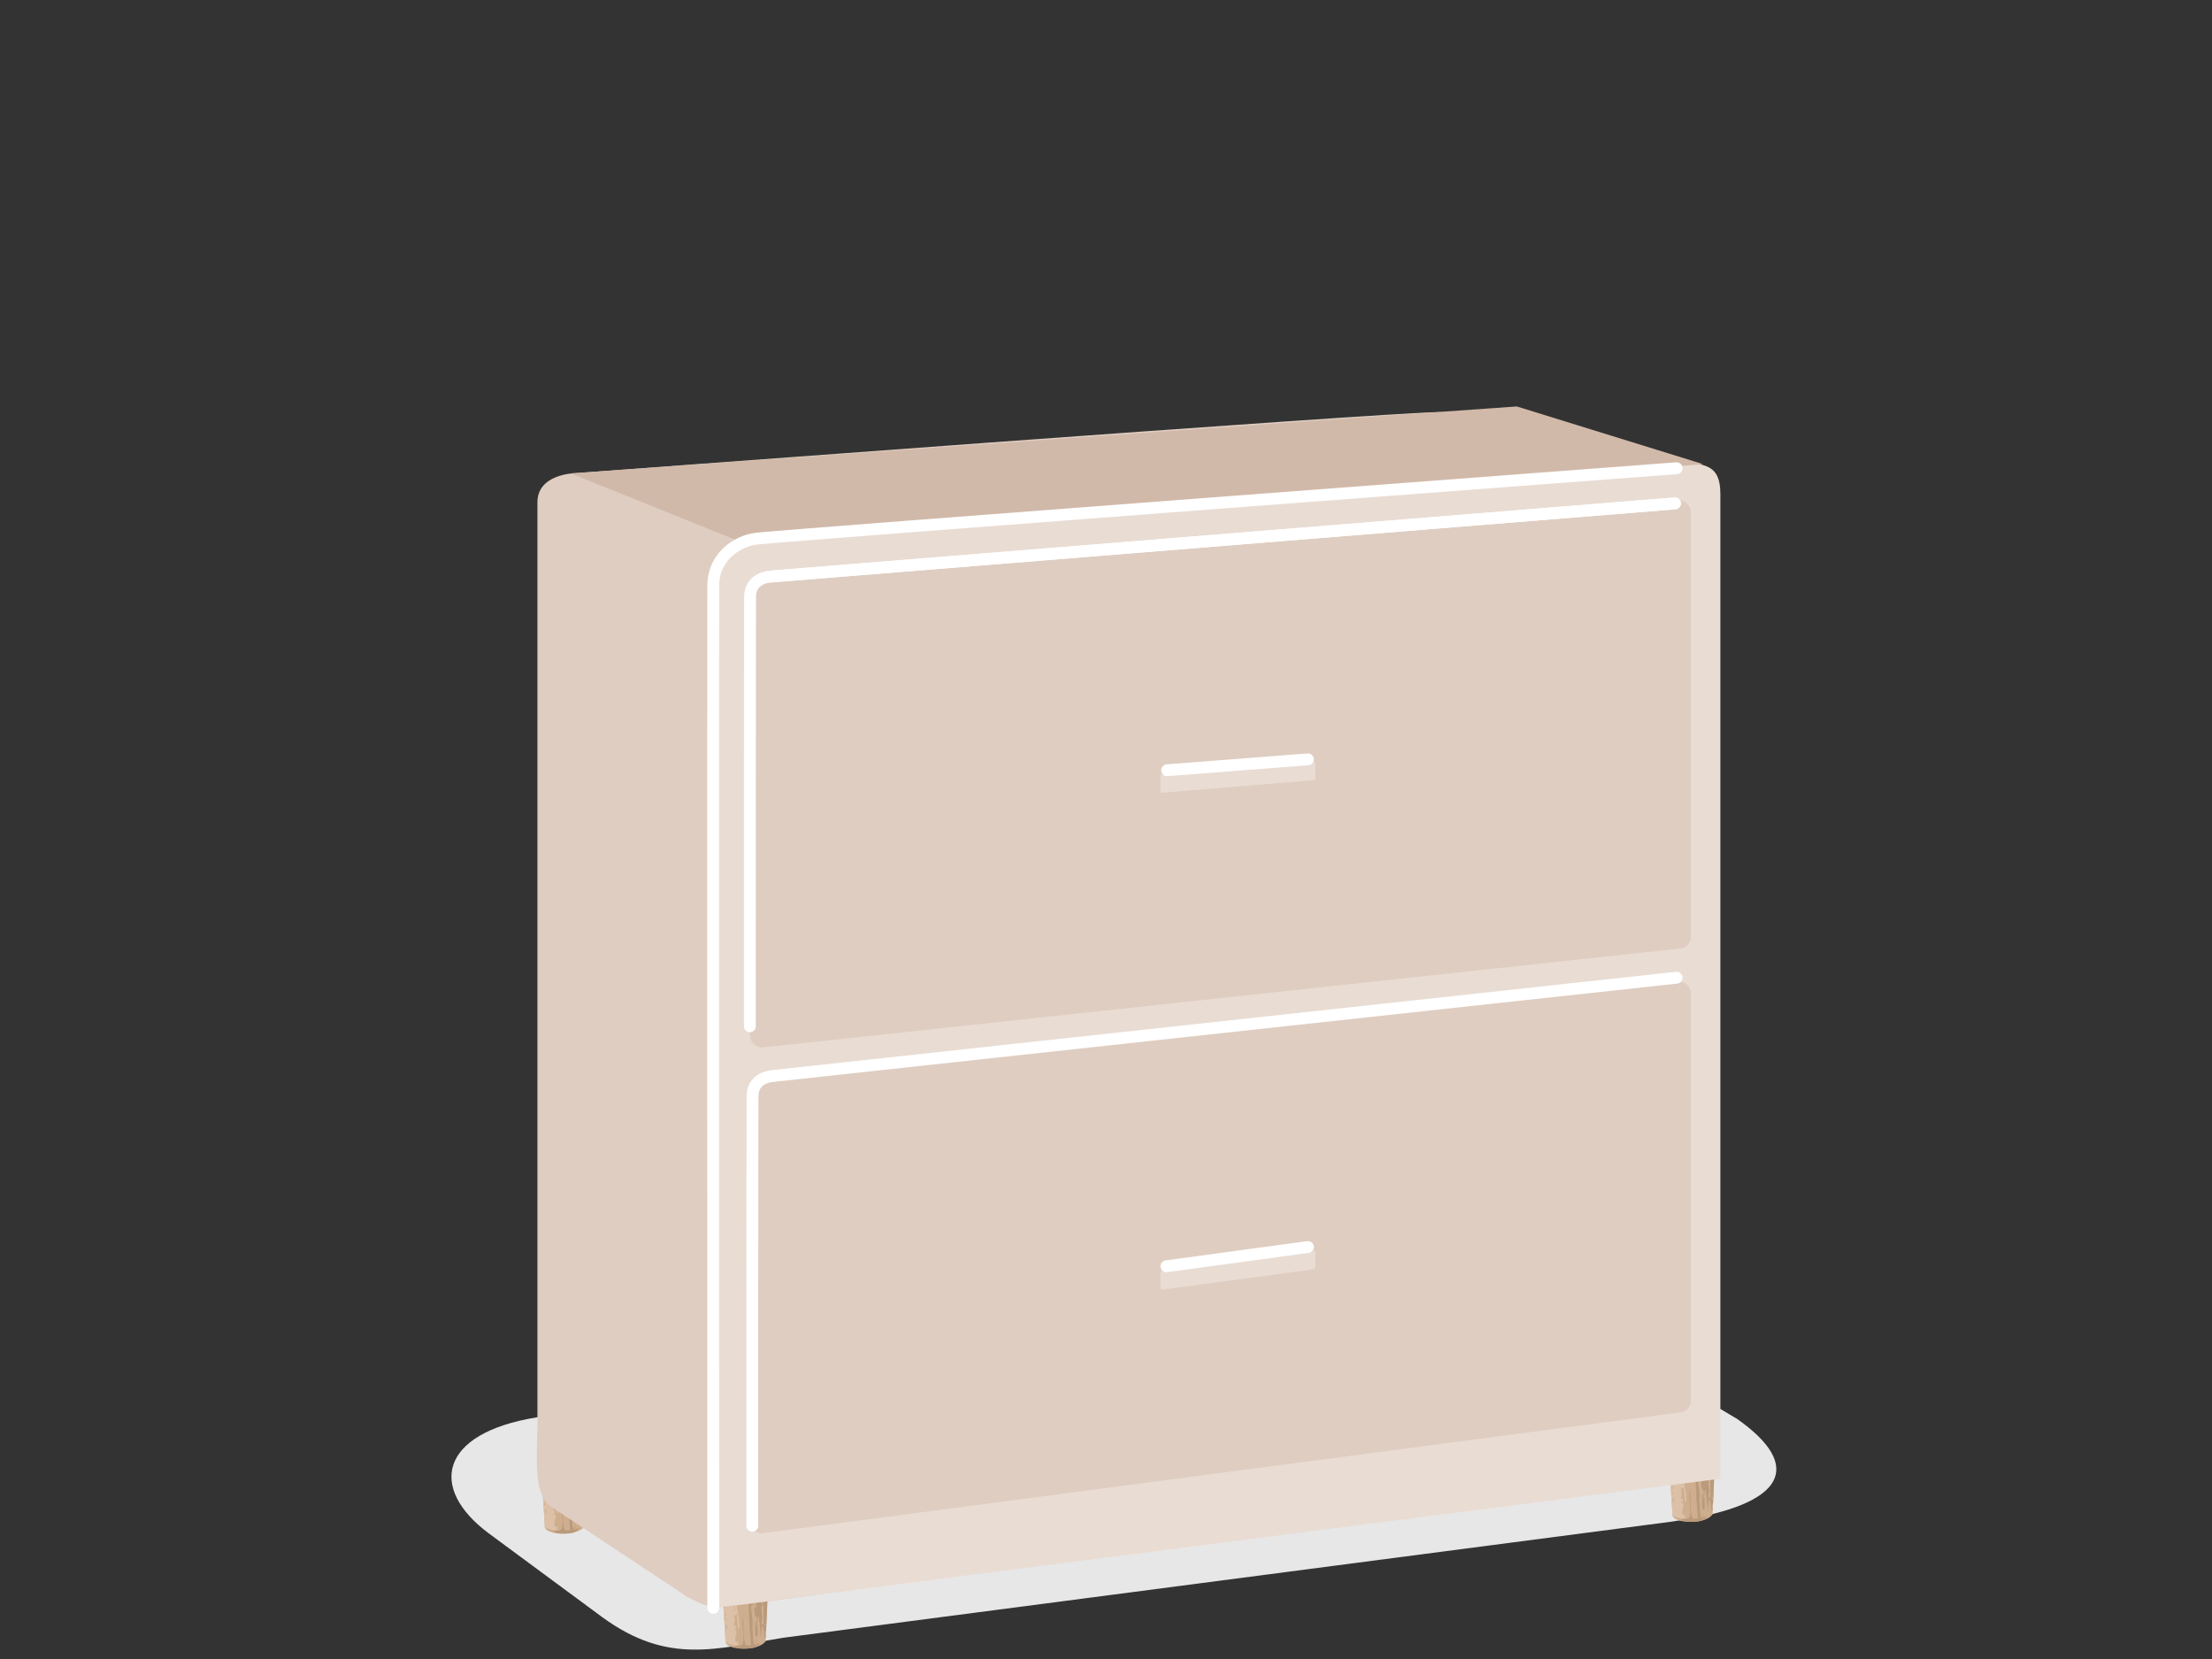 <svg viewBox="0 0 280 210" xmlns:xlink="http://www.w3.org/1999/xlink" xmlns="http://www.w3.org/2000/svg" id="Layer_1">
  <rect x="0" y="0" width="280" height="210" fill="#333333" stroke="none"/>
  <defs>
    <style>
      .cls-1, .cls-2 {
        fill: none;
      }

      .cls-2 {
        stroke: #fff;
        stroke-linecap: round;
        stroke-miterlimit: 10;
        stroke-width: 1.5px;
      }

      .cls-3 {
        clip-path: url(#clippath);
      }

      .cls-4 {
        fill: #e9dcd3;
      }

      .cls-5 {
        fill: #e8e7e7;
      }

      .cls-6 {
        fill: #b99a7b;
      }

      .cls-7 {
        fill: #ceae8e;
      }

      .cls-8 {
        fill: #d1b9a9;
      }

      .cls-9 {
        fill: #dcc1a8;
      }

      .cls-10 {
        fill: #dfcdc1;
      }

      .cls-11 {
        clip-path: url(#clippath-1);
      }

      .cls-12 {
        clip-path: url(#clippath-2);
      }
    </style>
    <clipPath id="clippath">
      <path d="m68.19,180.93s1.06.45,3.15.45,3.24-.46,3.24-.46l-.54,12.27s-.56.94-2.73.94-2.33-.75-2.33-.75l-.78-12.44Z" class="cls-1"></path>
    </clipPath>
    <clipPath id="clippath-1">
      <path d="m210.93,179.44s1.06.45,3.15.45,3.24-.46,3.24-.46l-.54,12.27s-.56.94-2.73.94-2.33-.75-2.33-.75l-.78-12.44Z" class="cls-1"></path>
    </clipPath>
    <clipPath id="clippath-2">
      <path d="m91.07,195.49s1.06.45,3.15.45,3.24-.46,3.24-.46l-.54,12.27s-.56.94-2.73.94-2.33-.75-2.33-.75l-.78-12.44Z" class="cls-1"></path>
    </clipPath>
  </defs>
  <path d="m211.93,192.57l-112.71,14.73c-8.55,1.39-14.62,3.49-22.95-2.57l-14.45-10.67c-7.53-5.64-6.28-12.61,6.06-14.64l104.07-14.29c5.21-.68,16.99-4.1,27.01,2.06l20.93,12.42c8.35,5.87,6.47,10.89-7.96,12.95Z" class="cls-5"></path>
  <g>
    <path d="m68.19,180.93s1.06.45,3.15.45,3.24-.46,3.24-.46l-.54,12.27s-.56.94-2.73.94-2.33-.75-2.33-.75l-.78-12.44Z" class="cls-7"></path>
    <path d="m68.19,180.93s1.06.45,3.15.45,3.24-.46,3.24-.46l-.54,12.27s-.56.94-2.73.94-2.33-.75-2.33-.75l-.78-12.44Z" class="cls-1"></path>
    <g class="cls-3">
      <g>
        <path d="m73.49,180.81s-.03-.03-.04-.04h-.28c.03.07,0,.2-.09.13-.1-.05,0,.16-.08.18-.2.06-.15-.19-.22-.31h-.87c0,.45-.03.58-.18,0h-.18c.42,4,.16,7.98.59,12.37-.06.42.21.74-.39.53-.82.84-.38-6.19-.66-2.69.19,2.22.36,2.93-.77,2.75-.13.08-.25.13-.37.14,1.45.6,2.55.39,3.37-.35-.07-.01-.11-.06-.12-.21-.12.53-.39.16-.33-.22-.19-.23.13.7-.13.59-.47-.43-.25-1.59-.4-2.24.14-.92-.09-1.78-.18-2.72,0-.21.2.07.21-.11.02-.19.09-.52-.02-.66-.1,1.43-.22-.06-.09-.54-.46-.52-.31-1.58-.16-2.17.12-1.19-.07-2.32-.23-3.5-.05-.21.23-.26.19-.03-.06.31.1.41.25.53.01.57-.02.96.11,1.57.03,1.08-.25,2.49.05,3.45.21.08-.15.71.22.49.01.46-.32,2.26.21,2.42,0,.15.06.74-.19.54.03.45-.08,2.18.16,1.82.29.34.07-1.04.17-1.38.01-.26-.08.12-.13.07-.23-.28.27-.54.1-.79.17-1.66.39,2.41.44,2.54.07-2.94.35-1.46.44-.13.05-.07.09-.13.14-.21-.08-.43-.08-1.15.18-.65-.05.12-.04.26-.03.39,1.46-2.63,1.59-7.64,1.4-11.65h-1.99s-.05.03-.08.04Zm-1.01,2.93c.03-.46-.16-1.13.06-1.51.19.07.11,2.7-.06,1.51Zm.2,4.73c.07-.36.23.06.18.22,0,.7-.25.15-.18-.22Zm-.12-2.73c-.1-.53.02-.99.15-1.46.15-.27-.14-2.12.22-1.26.06.6-.04,1.13.03,1.77.01.15-.29.09-.12.31.16.15-.17.1-.09.24.09-.03.19-.17.19.03-.4.55.06,1.47-.03,2.18.03,1.36-.53-1.54-.36-1.82Zm.43,1.18c-.21-.12.13-.83.11-.26,0,.08.01.28-.11.26Zm2.03.36c-.21-.21.03-1.18.07-.38-.03.12.03.31-.07.38Zm.06-2.57c.11.27-.05,2.21-.14,1.19.07-.3-.17-1.2.14-1.19Zm-1.48,5.64c.06-.46-.33-1.62.12-1.75.06.68.06,1.52.05,2.23.11.44-.44.49-.17-.47Zm.41.66c.12-.02.12.19,0,.19-.1.01-.12-.19,0-.19Zm-.27-4.57c.24.12.02,2.57-.26,2.02.11-.21.06-.47.17-.71.09-.16-.22-.23-.05-.41.21-.25-.09-.68.13-.9Z" class="cls-6"></path>
        <path d="m70.39,193.68c.08,0,.26,0,.16-.13-.1-.09.03-.23-.04-.34-.09-.15-.17.32-.26.04-.23-.5.22-1.18.06-1.46-.21,0-.34-.41-.06-.16.02-.11.08-.39,0-.48-.45.55,0-.9-.17-1.01-.17-.03.05-.36.1-.29.12.17.11-.26.2-.09.03.62.12,1.3.16,1.89.56-.17-.63-3.82.05-3.19-.1-.37-.04-.82-.26-1.02.07-.12-.21-.64.02-.49.42.71.19-1.37.13-1.54-.21.21-.22.9-.38.18-.4-.84-.18-2.23-.36-3.24-.11-.14.1-.31.1-.09.1.1.08-1.07.03-1.28-.06.03-.13-.05-.19-.19h-1.48c-.07.52-.13.72-.13,0h-.25c-.02.31-.18.68-.23.21,0-.08.02-.14.04-.21h-.38c-.07,3.42.29,7.83,1.03,10.56-.02-.13-.02-.27.04-.34.19.05.16.56.11.85.09.29.18.55.28.78.04-.03.08-.02.09.06,0,.03,0,.06-.02.09.12.26.24.48.37.65.48.15.86.26,1.15.31.03-.02.05-.04.08-.06Zm-.17-7.36c.08-.28.05.15.17.11.05,0,.05.09.06.14-.08.31-.27-.08-.24-.25Zm-.58-4.99c.12-.24.13.33.13.41-.01.62-.23-.16-.13-.41Zm-.67,4.88c.05-.94.26.44.05.6-.13-.12-.03-.4-.05-.6Zm-.07,3.65c-.09-.17.09-.49.1-.18.02.17-.09.54-.1.18Zm.16-4.95c.02.06.02.12.02.18-.09.63-.25-.53-.02-.18Zm-.18-1.16c.05-.14.12.12.1.18-.02.41-.14,0-.1-.18Zm0,5.13c.01.11-.08.02-.13.08-.3,0,.12-.68.13-.08Zm-.42-7.47c.09.06.13-.19.2-.01.33.41,0,2.04-.04.81.11-.55-.43-.82-.07-.15-.11.31-.15-.12-.21-.18-.11,0-.04.21-.12.24-.09-.16.05-.8.25-.7Zm-.06,1.22c.4-.1-.03,1.61,0,1.98.52-.83.17.31.1.66.13,3.24-.47-2.49-.1-2.65Zm-.26,2.16c-.03.08.01.59-.08.41-.08-.17-.04-.88.08-.41Zm-.05.72c.1.05.13.25.12.35,0,.5-.23-.2-.12-.35Zm.19,2.29c.15,1.5-.12.48-.2-.21.07-.67.24-.12.2.21Zm.11,2.31c-.07.22-.23-.54-.19-.67.07-.68.2.45.19.67Zm.15-2.71c.03-.24-.3-.89.1-.76.15,0-.1,1.7-.1.76Zm.03,1.97c.31.12.03.86.22,1.21.19.53-.07.4-.1.75-.16-.37-.05-1.39-.12-1.96Zm.15,2.93c-.13-.25.04-1.16.18-.54-.07.12-.04.93-.18.54Zm.2-2.07s.26.33.08.28c-.13.04-.13-.23-.08-.28Zm.09.82c.16.03.11.33.14.49-.09.41-.24-.46-.14-.49Zm.31-8.78c0-.07.02-.16.09-.16.15.07-.06.44-.09.16Zm.24,3.8c.04-.15.14.03.11.11.01.29-.16.06-.11-.11Zm-.09-.59c.07-.16.19.05.15.16.02.38-.18.03-.15-.16Zm.06,1.36c-.03-.19.16-.34.14-.07.04.14-.11.23-.14.07Zm.08,1.43c-.1-.17.14-.42.03-.62.06-.25.1.26.08.32,0,.11.04.42-.11.3Zm-.07-3.62c.02-.45-.38-2.15-.02-1.18.42-1.02.12,2.89.02,1.18Zm.43,2.29c-.03.33.35,3.66.03,1.98-.09-.37-.26-3.87-.03-1.98Z" class="cls-9"></path>
      </g>
    </g>
  </g>
  <g>
    <path d="m210.93,179.44s1.06.45,3.15.45,3.24-.46,3.24-.46l-.54,12.27s-.56.94-2.73.94-2.33-.75-2.33-.75l-.78-12.44Z" class="cls-7"></path>
    <path d="m210.93,179.44s1.06.45,3.15.45,3.24-.46,3.24-.46l-.54,12.27s-.56.94-2.73.94-2.33-.75-2.33-.75l-.78-12.44Z" class="cls-1"></path>
    <g class="cls-11">
      <g>
        <path d="m216.24,179.32s-.03-.03-.04-.04h-.28c.03.07,0,.2-.09.13-.1-.05,0,.16-.08.18-.2.06-.15-.19-.22-.31h-.87c0,.45-.03.58-.18,0h-.18c.42,4,.16,7.98.59,12.37-.06.42.21.74-.39.53-.82.84-.38-6.19-.66-2.69.19,2.22.36,2.93-.77,2.75-.13.08-.25.13-.37.14,1.45.6,2.55.39,3.37-.35-.07-.01-.11-.06-.12-.21-.12.53-.39.16-.33-.22-.19-.23.13.7-.13.59-.47-.43-.25-1.59-.4-2.24.14-.92-.09-1.78-.18-2.72,0-.21.2.07.21-.11.02-.19.09-.52-.02-.66-.1,1.43-.22-.06-.09-.54-.46-.52-.31-1.58-.16-2.17.12-1.19-.07-2.32-.23-3.5-.05-.21.23-.26.19-.03-.06.31.1.41.25.53.01.57-.02.96.11,1.57.03,1.08-.25,2.49.05,3.45.21.08-.15.71.22.49.01.46-.32,2.26.21,2.42,0,.15.06.74-.19.54.03.45-.08,2.18.16,1.82.29.34.07-1.04.17-1.38.01-.26-.08.12-.13.07-.23-.28.27-.54.1-.79.17-1.66.39,2.41.44,2.54.07-2.94.35-1.46.44-.13.05-.07.09-.13.14-.21-.08-.43-.08-1.15.18-.65-.05.12-.04.26-.03.39,1.46-2.63,1.59-7.64,1.4-11.65h-1.99s-.05.03-.08.04Zm-1.01,2.93c.03-.46-.16-1.13.06-1.51.19.07.11,2.7-.06,1.51Zm.2,4.73c.07-.36.23.06.18.22,0,.7-.25.15-.18-.22Zm-.12-2.73c-.1-.53.02-.99.15-1.46.15-.27-.14-2.12.22-1.26.06.6-.04,1.13.03,1.77.01.15-.29.09-.12.31.16.15-.17.1-.09.24.09-.03.19-.17.19.03-.4.55.06,1.47-.03,2.18.03,1.36-.53-1.54-.36-1.82Zm.43,1.18c-.21-.12.13-.83.11-.26,0,.08.01.28-.11.26Zm2.03.36c-.21-.21.03-1.18.07-.38-.03.12.03.31-.07.38Zm.06-2.57c.11.27-.05,2.21-.14,1.19.07-.3-.17-1.2.14-1.19Zm-1.48,5.64c.06-.46-.33-1.62.12-1.75.06.68.06,1.52.05,2.23.11.44-.44.49-.17-.47Zm.41.66c.12-.02.12.19,0,.19-.1.01-.12-.19,0-.19Zm-.27-4.57c.24.12.02,2.57-.26,2.02.11-.21.06-.47.17-.71.09-.16-.22-.23-.05-.41.21-.25-.09-.68.13-.9Z" class="cls-6"></path>
        <path d="m213.14,192.19c.08,0,.26,0,.16-.13-.1-.09.03-.23-.04-.34-.09-.15-.17.32-.26.04-.23-.5.22-1.18.06-1.46-.21,0-.34-.41-.06-.16.02-.11.08-.39,0-.48-.45.55,0-.9-.17-1.01-.17-.03.05-.36.1-.29.12.17.11-.26.2-.09.03.62.12,1.3.16,1.89.56-.17-.63-3.82.05-3.19-.1-.37-.04-.82-.26-1.02.07-.12-.21-.64.02-.49.42.71.19-1.37.13-1.54-.21.21-.22.9-.38.18-.4-.84-.18-2.23-.36-3.24-.11-.14.1-.31.1-.09.1.1.08-1.07.03-1.28-.06.03-.13-.05-.19-.19h-1.48c-.07.52-.13.72-.13,0h-.25c-.02.31-.18.68-.23.21,0-.08.02-.14.04-.21h-.38c-.07,3.42.29,7.83,1.03,10.56-.02-.13-.02-.27.04-.34.19.05.16.56.11.85.09.29.18.55.28.78.04-.03.08-.02.09.06,0,.03,0,.06-.02.09.12.26.24.48.37.65.48.15.86.26,1.15.31.03-.02.05-.04.08-.06Zm-.17-7.36c.08-.28.05.15.17.11.05,0,.05.09.06.14-.08.31-.27-.08-.24-.25Zm-.58-4.99c.12-.24.13.33.13.41-.01.62-.23-.16-.13-.41Zm-.67,4.88c.05-.94.26.44.05.6-.13-.12-.03-.4-.05-.6Zm-.07,3.65c-.09-.17.09-.49.1-.18.02.17-.09.54-.1.18Zm.16-4.95c.02.06.02.12.02.18-.09.63-.25-.53-.02-.18Zm-.18-1.16c.05-.14.12.12.1.18-.02.41-.14,0-.1-.18Zm0,5.13c.01.11-.08.02-.13.08-.3,0,.12-.68.13-.08Zm-.42-7.47c.09.06.13-.19.2-.01.33.41,0,2.04-.04.81.11-.55-.43-.82-.07-.15-.11.31-.15-.12-.21-.18-.11,0-.04.21-.12.24-.09-.16.05-.8.25-.7Zm-.06,1.22c.4-.1-.03,1.61,0,1.98.52-.83.17.31.1.66.13,3.24-.47-2.49-.1-2.65Zm-.26,2.16c-.03.08.01.59-.08.41-.08-.17-.04-.88.08-.41Zm-.05.72c.1.05.13.25.12.35,0,.5-.23-.2-.12-.35Zm.19,2.29c.15,1.5-.12.48-.2-.21.07-.67.24-.12.2.21Zm.11,2.31c-.07.22-.23-.54-.19-.67.07-.68.2.45.19.67Zm.15-2.71c.03-.24-.3-.89.1-.76.15,0-.1,1.7-.1.76Zm.03,1.97c.31.12.03.86.22,1.21.19.53-.07.4-.1.75-.16-.37-.05-1.39-.12-1.96Zm.15,2.93c-.13-.25.04-1.16.18-.54-.07.12-.04.93-.18.54Zm.2-2.07s.26.33.08.28c-.13.04-.13-.23-.08-.28Zm.09.82c.16.03.11.33.14.49-.09.41-.24-.46-.14-.49Zm.31-8.78c0-.07.02-.16.09-.16.15.07-.06.44-.09.16Zm.24,3.8c.04-.15.14.03.11.11.01.29-.16.06-.11-.11Zm-.09-.59c.07-.16.19.05.15.16.02.38-.18.03-.15-.16Zm.06,1.36c-.03-.19.16-.34.14-.07.04.14-.11.23-.14.07Zm.08,1.43c-.1-.17.14-.42.03-.62.06-.25.1.26.08.32,0,.11.04.42-.11.3Zm-.07-3.62c.02-.45-.38-2.15-.02-1.18.42-1.02.12,2.89.02,1.18Zm.43,2.29c-.03.33.35,3.66.03,1.98-.09-.37-.26-3.87-.03-1.98Z" class="cls-9"></path>
      </g>
    </g>
  </g>
  <g>
    <path d="m91.07,195.49s1.06.45,3.15.45,3.24-.46,3.24-.46l-.54,12.27s-.56.94-2.73.94-2.33-.75-2.33-.75l-.78-12.44Z" class="cls-7"></path>
    <path d="m91.07,195.49s1.06.45,3.15.45,3.24-.46,3.24-.46l-.54,12.27s-.56.94-2.73.94-2.33-.75-2.33-.75l-.78-12.44Z" class="cls-1"></path>
    <g class="cls-12">
      <g>
        <path d="m96.38,195.38s-.03-.03-.04-.04h-.28c.03.07,0,.2-.09.13-.1-.05,0,.16-.08.18-.2.06-.15-.19-.22-.31h-.87c0,.45-.03.58-.18,0h-.18c.42,4,.16,7.98.59,12.37-.06.42.21.74-.39.53-.82.84-.38-6.19-.66-2.69.19,2.22.36,2.93-.77,2.75-.13.08-.25.13-.37.14,1.45.6,2.55.39,3.37-.35-.07-.01-.11-.06-.12-.21-.12.53-.39.16-.33-.22-.19-.23.13.7-.13.59-.47-.43-.25-1.59-.4-2.24.14-.92-.09-1.78-.18-2.72,0-.21.2.07.21-.11.02-.19.09-.52-.02-.66-.1,1.43-.22-.06-.09-.54-.46-.52-.31-1.58-.16-2.17.12-1.19-.07-2.32-.23-3.5-.05-.21.23-.26.19-.03-.06.31.1.41.25.53.01.57-.02.96.11,1.57.03,1.08-.25,2.49.05,3.45.21.08-.15.71.22.49.01.46-.32,2.26.21,2.42,0,.15.06.74-.19.54.03.45-.08,2.18.16,1.82.29.34.07-1.04.17-1.38.01-.26-.08.12-.13.07-.23-.28.27-.54.1-.79.17-1.66.39,2.41.44,2.54.07-2.94.35-1.46.44-.13.05-.07.09-.13.14-.21-.08-.43-.08-1.15.18-.65-.05.12-.04.26-.03.39,1.46-2.63,1.59-7.64,1.4-11.65h-1.99s-.05.03-.08.04Zm-1.01,2.93c.03-.46-.16-1.13.06-1.51.19.07.11,2.7-.06,1.51Zm.2,4.73c.07-.36.23.06.18.22,0,.7-.25.15-.18-.22Zm-.12-2.73c-.1-.53.02-.99.15-1.46.15-.27-.14-2.12.22-1.26.06.6-.04,1.13.03,1.77.01.15-.29.09-.12.31.16.15-.17.1-.09.24.09-.03.19-.17.19.03-.4.55.06,1.47-.03,2.18.03,1.36-.53-1.54-.36-1.82Zm.43,1.18c-.21-.12.13-.83.11-.26,0,.08.01.28-.11.26Zm2.03.36c-.21-.21.03-1.18.07-.38-.03.12.03.31-.07.38Zm.06-2.57c.11.27-.05,2.21-.14,1.19.07-.3-.17-1.2.14-1.19Zm-1.48,5.64c.06-.46-.33-1.62.12-1.75.06.68.06,1.52.05,2.23.11.44-.44.49-.17-.47Zm.41.66c.12-.02.12.19,0,.19-.1.01-.12-.19,0-.19Zm-.27-4.57c.24.12.02,2.57-.26,2.02.11-.21.06-.47.17-.71.09-.16-.22-.23-.05-.41.21-.25-.09-.68.13-.9Z" class="cls-6"></path>
        <path d="m93.28,208.25c.08,0,.26,0,.16-.13-.1-.09.03-.23-.04-.34-.09-.15-.17.32-.26.04-.23-.5.22-1.18.06-1.46-.21,0-.34-.41-.06-.16.02-.11.08-.39,0-.48-.45.55,0-.9-.17-1.01-.17-.03.05-.36.1-.29.12.17.11-.26.2-.09.03.62.12,1.3.16,1.89.56-.17-.63-3.82.05-3.19-.1-.37-.04-.82-.26-1.02.07-.12-.21-.64.02-.49.42.71.19-1.37.13-1.54-.21.21-.22.9-.38.18-.4-.84-.18-2.23-.36-3.24-.11-.14.1-.31.1-.09.1.1.08-1.07.03-1.28-.06.03-.13-.05-.19-.19h-1.48c-.07.52-.13.72-.13,0h-.25c-.02.31-.18.68-.23.21,0-.08.02-.14.04-.21h-.38c-.07,3.42.29,7.83,1.03,10.56-.02-.13-.02-.27.04-.34.19.05.16.56.11.85.09.29.18.55.28.78.04-.03.08-.02.09.06,0,.03,0,.06-.02.09.12.26.24.48.37.65.48.15.86.26,1.15.31.03-.02.05-.04.08-.06Zm-.17-7.36c.08-.28.05.15.17.11.05,0,.05.09.06.14-.08.31-.27-.08-.24-.25Zm-.58-4.99c.12-.24.13.33.13.41-.01.62-.23-.16-.13-.41Zm-.67,4.88c.05-.94.26.44.05.6-.13-.12-.03-.4-.05-.6Zm-.07,3.65c-.09-.17.09-.49.1-.18.02.17-.09.54-.1.18Zm.16-4.95c.02.06.02.12.02.18-.09.63-.25-.53-.02-.18Zm-.18-1.16c.05-.14.12.12.1.18-.02.41-.14,0-.1-.18Zm0,5.13c.01.11-.08.02-.13.08-.3,0,.12-.68.13-.08Zm-.42-7.47c.09.06.13-.19.2-.01.33.41,0,2.04-.04.81.11-.55-.43-.82-.07-.15-.11.31-.15-.12-.21-.18-.11,0-.04.21-.12.24-.09-.16.05-.8.25-.7Zm-.06,1.22c.4-.1-.03,1.61,0,1.98.52-.83.17.31.1.66.13,3.24-.47-2.49-.1-2.65Zm-.26,2.16c-.03.08.01.59-.08.41-.08-.17-.04-.88.08-.41Zm-.05.72c.1.05.13.25.12.35,0,.5-.23-.2-.12-.35Zm.19,2.29c.15,1.5-.12.48-.2-.21.07-.67.24-.12.2.21Zm.11,2.31c-.07.22-.23-.54-.19-.67.07-.68.2.45.19.67Zm.15-2.71c.03-.24-.3-.89.1-.76.15,0-.1,1.7-.1.76Zm.03,1.97c.31.12.03.86.22,1.21.19.53-.07.4-.1.75-.16-.37-.05-1.39-.12-1.96Zm.15,2.93c-.13-.25.04-1.16.18-.54-.07.12-.04.93-.18.54Zm.2-2.07s.26.33.08.28c-.13.04-.13-.23-.08-.28Zm.09.82c.16.03.11.33.14.49-.09.41-.24-.46-.14-.49Zm.31-8.78c0-.07.02-.16.09-.16.15.07-.06.44-.09.16Zm.24,3.8c.04-.15.14.03.11.11.01.29-.16.06-.11-.11Zm-.09-.59c.07-.16.19.05.15.16.02.38-.18.03-.15-.16Zm.06,1.36c-.03-.19.16-.34.14-.07.04.14-.11.23-.14.07Zm.08,1.43c-.1-.17.14-.42.03-.62.06-.25.1.26.08.32,0,.11.04.42-.11.3Zm-.07-3.62c.02-.45-.38-2.15-.02-1.18.42-1.02.12,2.89.02,1.18Zm.43,2.29c-.03.33.35,3.66.03,1.98-.09-.37-.26-3.87-.03-1.98Z" class="cls-9"></path>
      </g>
    </g>
  </g>
  <path d="m72.64,59.91s103.17-7.75,109.6-7.75c4.43,0,28.9,6.19,28.9,12.18v115.95c0,8.54-6.51,7.32-6.51,7.32,0,0-108.58,15.43-111.4,15.6-2.51.16-2.82.78-6.27-1.1-.06-.03-16.76-11.11-17-11.25-2.6-1.54-1.93-6.1-1.93-11.29V63.58c0-3.56,4.61-3.67,4.61-3.67Z" class="cls-10"></path>
  <path d="m95.93,68.57s110.42-9.99,116.05-9.99c3.88,0,5.79.26,5.79,3.94v124.66l-127.47,16.36V73.98c0-5.49,5.63-5.42,5.63-5.42Z" class="cls-4"></path>
  <polygon points="93.85 68.63 72.24 59.92 192 51.45 215.58 58.75 93.85 68.63" class="cls-8"></polygon>
  <path d="m212.55,120.08l-116.1,12.52c-.82,0-1.5-.68-1.5-1.51v-56.58c0-.83.67-1.51,1.5-1.51l116.1-9.65c.82,0,1.5.68,1.5,1.51v53.71c0,.83-.67,1.51-1.5,1.51Z" class="cls-10"></path>
  <path d="m212.55,178.8l-116.1,15.29c-.82,0-1.5-.68-1.5-1.51v-54.39c0-.83.67-1.51,1.5-1.51l116.1-12.43c.82,0,1.5.68,1.5,1.51v51.52c0,.83-.67,1.51-1.5,1.51Z" class="cls-10"></path>
  <path d="m166.25,98.76l-19.12,1.59c-.14,0-.25-.11-.25-.25v-1.87c0-.14.11-.25.25-.25l19.12-1.59c.14,0,.25.11.25.25v1.87c0,.14-.11.25-.25.25Z" class="cls-4"></path>
  <path d="m166.25,160.68l-19.12,2.57c-.14,0-.25-.11-.25-.25v-1.87c0-.14.11-.25.25-.25l19.12-2.57c.14,0,.25.11.25.25v1.87c0,.14-.11.25-.25.25Z" class="cls-4"></path>
  <path d="m212.23,59.27s-113.22,8.52-116.46,8.91c-2.68.32-5.44,2.49-5.48,5.8s0,129.55,0,129.55" class="cls-2"></path>
  <path d="m212.02,63.72l-114.57,9.27s-2.47.13-2.5,2.51-.03,54.41-.03,54.41" class="cls-2"></path>
  <line y2="72.99" x2="97.45" y1="63.72" x1="212.02" class="cls-2"></line>
  <path d="m212.23,123.76l-114.47,12.45s-2.47.13-2.5,2.51-.03,54.41-.03,54.41" class="cls-2"></path>
  <line y2="96.12" x2="165.56" y1="97.5" x1="147.74" class="cls-2"></line>
  <line y2="157.85" x2="165.56" y1="160.29" x1="147.64" class="cls-2"></line>
</svg>